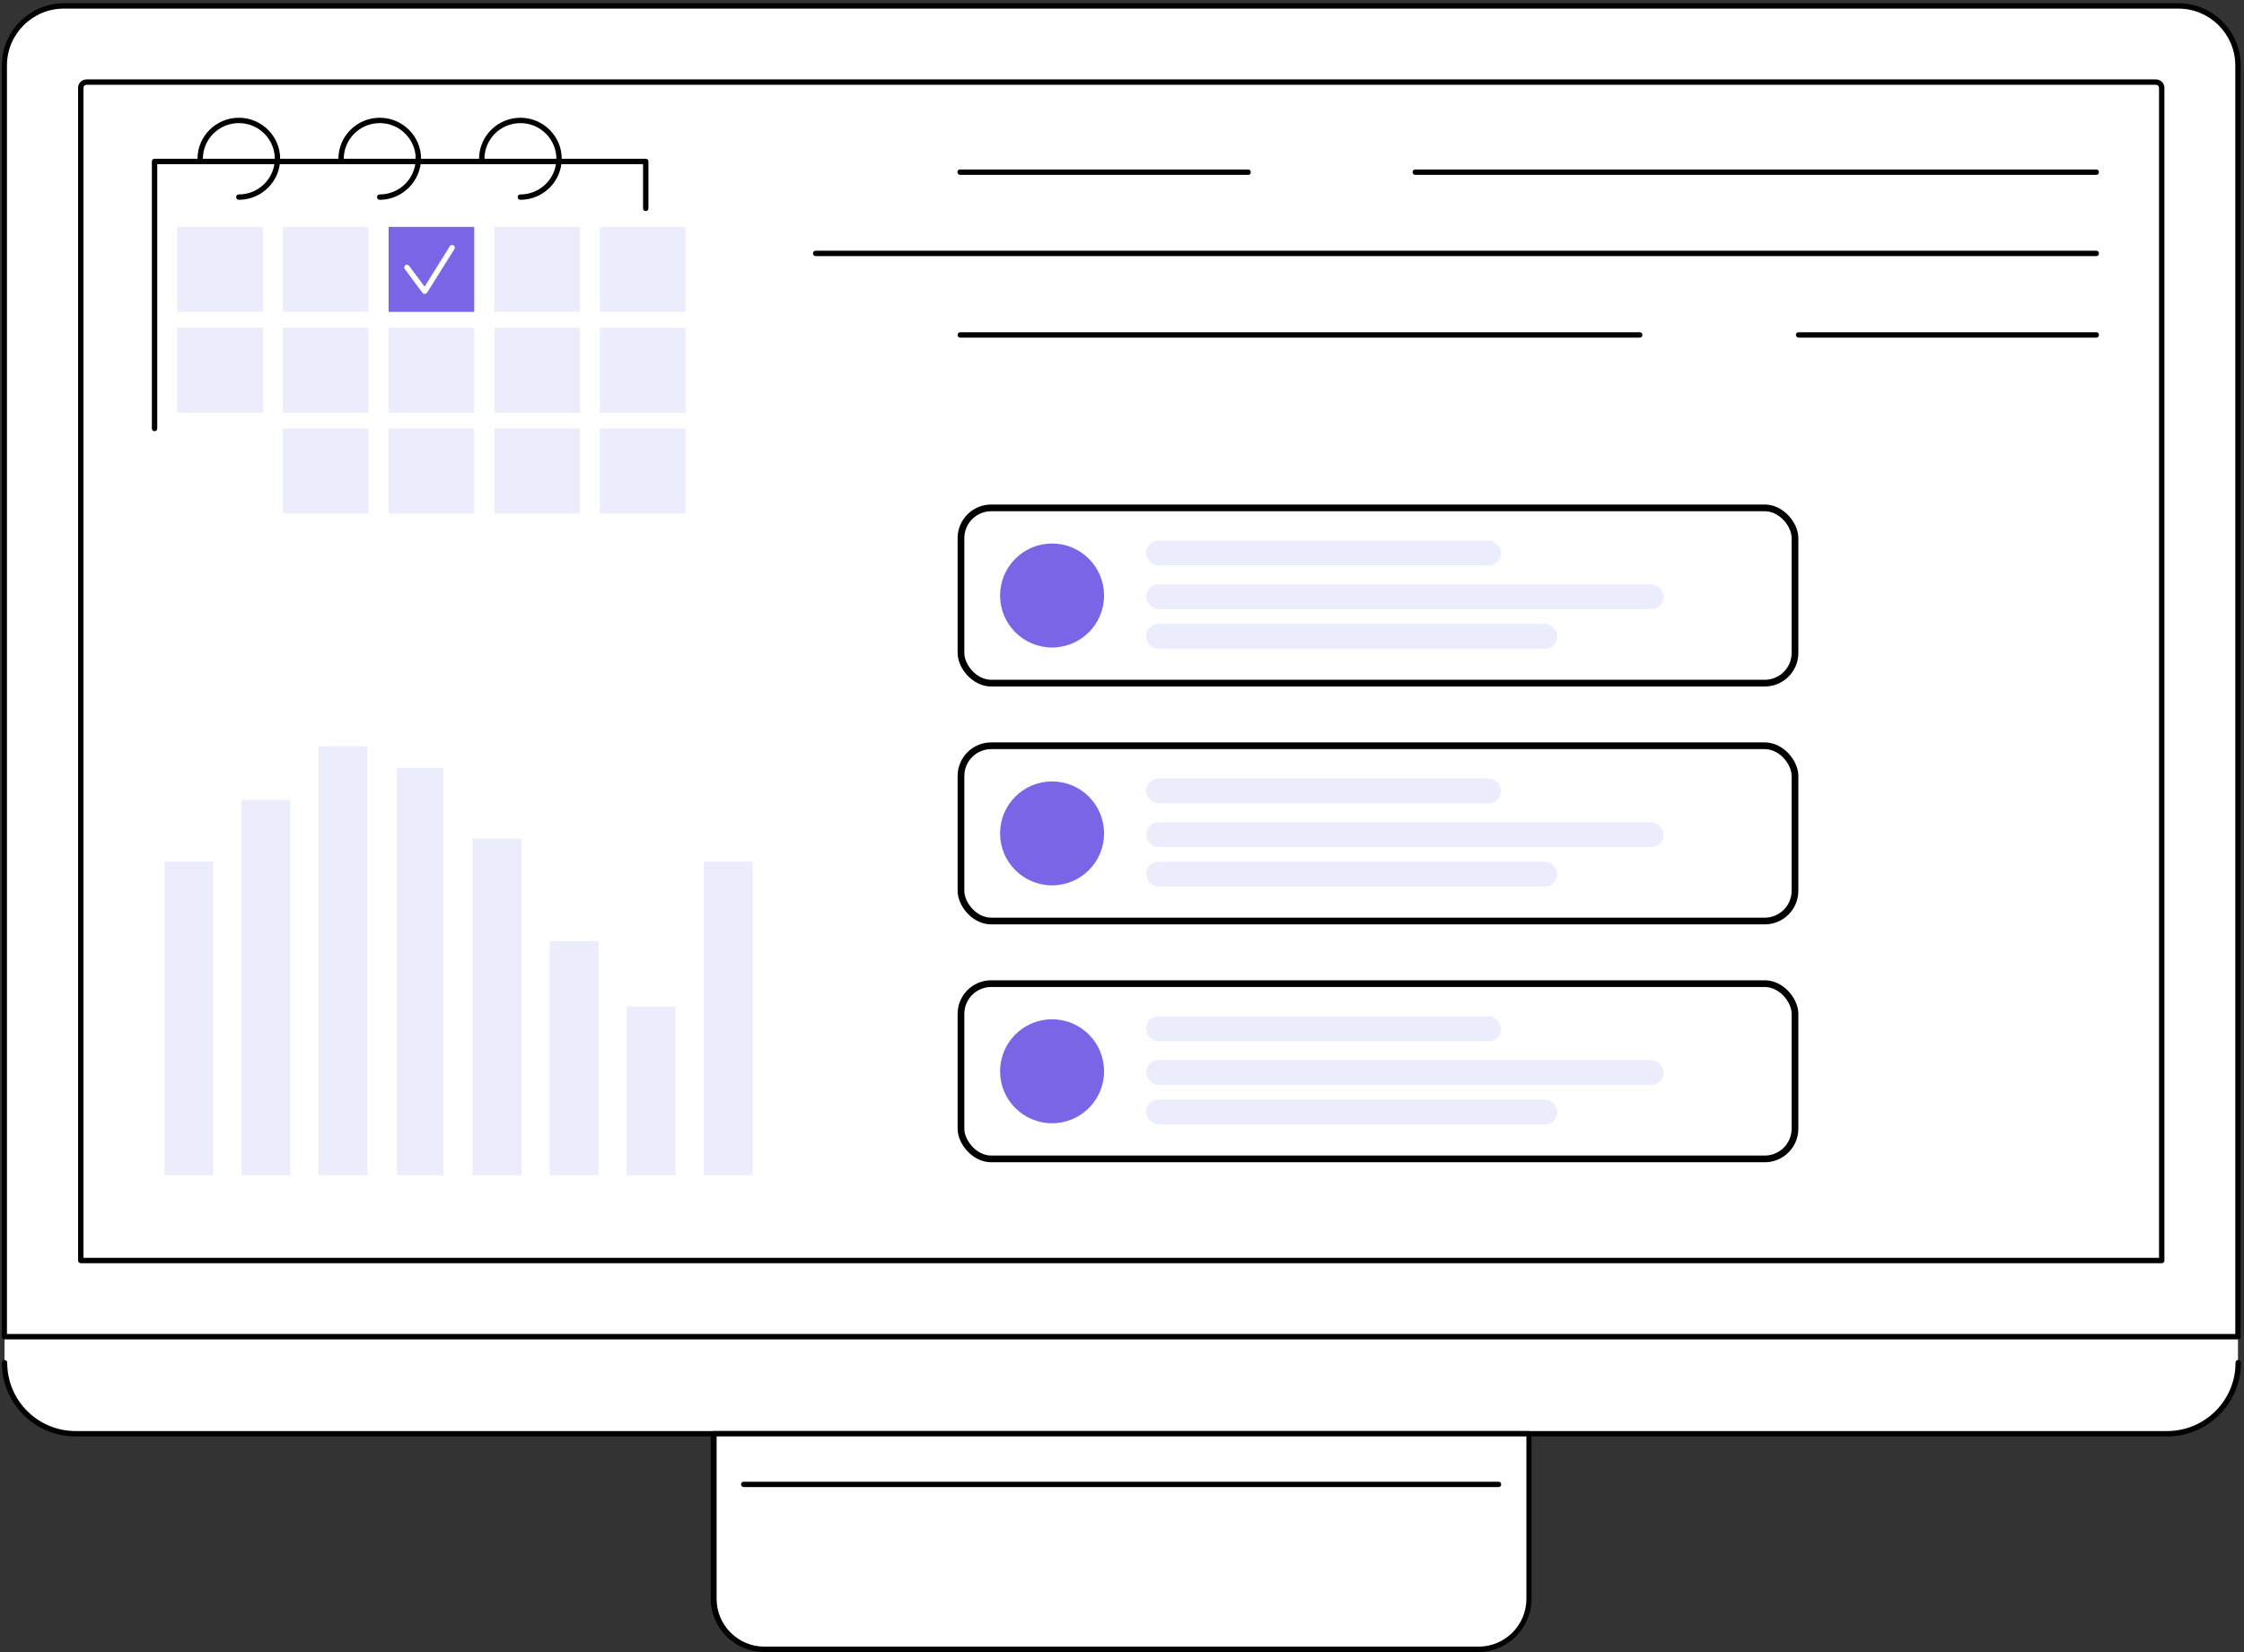 <?xml version="1.0" encoding="UTF-8"?> <svg xmlns="http://www.w3.org/2000/svg" width="334" height="246" viewBox="0 0 334 246" fill="none"><rect x="0" y="0" width="334" height="246" fill="#333333" stroke="none"/><path d="M11.663 213.462H322.117C328.19 213.462 333.104 208.551 333.104 202.483V9.746C333.104 4.836 329.148 0.884 324.235 0.884H9.545C4.631 0.884 0.676 4.836 0.676 9.746V202.483C0.676 208.551 5.59 213.462 11.663 213.462Z" fill="white"></path><path d="M0.675 199.409H333.102C333.342 199.409 333.502 199.25 333.502 199.01V9.746C333.502 4.636 329.347 0.484 324.233 0.484H9.544C4.431 0.484 0.276 4.636 0.276 9.746V199.01C0.276 199.25 0.436 199.409 0.675 199.409ZM332.703 198.611H1.035V9.746C1.035 5.075 4.83 1.283 9.504 1.283H324.233C328.908 1.283 332.703 5.075 332.703 9.746V198.611Z" fill="black"></path><path d="M12.019 188.072H321.755C321.994 188.072 322.154 187.912 322.154 187.673V13.099C322.154 12.381 321.595 11.822 320.876 11.822H12.898C12.179 11.822 11.62 12.381 11.62 13.099V187.673C11.62 187.912 11.82 188.072 12.019 188.072ZM321.355 187.273H12.419V13.099C12.419 12.82 12.619 12.62 12.898 12.62H320.876C321.156 12.62 321.355 12.82 321.355 13.099V187.273Z" fill="black"></path><path d="M11.261 213.861H322.555C328.627 213.861 333.541 208.951 333.541 202.883C333.541 202.643 333.381 202.483 333.142 202.483C332.902 202.483 332.742 202.643 332.742 202.883C332.742 208.511 328.188 213.062 322.555 213.062H11.261C5.628 213.062 1.074 208.511 1.074 202.883C1.074 202.643 0.914 202.483 0.674 202.483C0.435 202.483 0.275 202.643 0.275 202.883C0.275 208.951 5.189 213.861 11.261 213.861Z" fill="black"></path><path d="M113.734 245.558H220.042C224.197 245.558 227.553 242.204 227.553 238.053V213.461H106.183V238.053C106.223 242.204 109.579 245.558 113.734 245.558Z" fill="white"></path><path d="M113.733 245.957H220.041C224.396 245.957 227.951 242.404 227.951 238.052V213.461C227.951 213.222 227.791 213.062 227.552 213.062H106.182C105.943 213.062 105.783 213.222 105.783 213.461V238.052C105.823 242.404 109.378 245.957 113.733 245.957ZM227.192 213.86V238.052C227.192 241.965 223.996 245.158 220.081 245.158H113.773C109.858 245.158 106.662 241.965 106.662 238.052V213.86H227.192Z" fill="black"></path><path d="M110.735 221.406H223.036C223.276 221.406 223.436 221.246 223.436 221.007C223.436 220.767 223.276 220.607 223.036 220.607H110.696C110.456 220.607 110.296 220.767 110.296 221.007C110.336 221.246 110.496 221.406 110.735 221.406Z" fill="black"></path><path d="M142.9 26.034H185.767C186.006 26.034 186.166 25.874 186.166 25.635C186.166 25.395 186.006 25.235 185.767 25.235H142.9C142.66 25.235 142.5 25.395 142.5 25.635C142.5 25.834 142.7 26.034 142.9 26.034Z" fill="black"></path><path d="M210.655 26.034H312.009C312.248 26.034 312.408 25.874 312.408 25.635C312.408 25.395 312.248 25.235 312.009 25.235H210.655C210.415 25.235 210.255 25.395 210.255 25.635C210.255 25.834 210.415 26.034 210.655 26.034Z" fill="black"></path><path d="M121.405 38.13H312.009C312.248 38.13 312.408 37.97 312.408 37.731C312.408 37.491 312.248 37.331 312.009 37.331H121.405C121.166 37.331 121.006 37.491 121.006 37.731C121.006 37.97 121.206 38.13 121.405 38.13Z" fill="black"></path><path d="M142.901 50.266H244.056C244.295 50.266 244.455 50.106 244.455 49.867C244.455 49.627 244.295 49.467 244.056 49.467H142.941C142.701 49.467 142.542 49.627 142.542 49.867C142.502 50.066 142.701 50.266 142.901 50.266Z" fill="black"></path><path d="M267.704 50.266H312.009C312.248 50.266 312.408 50.106 312.408 49.867C312.408 49.627 312.248 49.467 312.009 49.467H267.704C267.464 49.467 267.304 49.627 267.304 49.867C267.304 50.066 267.504 50.266 267.704 50.266Z" fill="black"></path><path d="M104.743 128.271H112.014V174.978H104.743V128.271Z" fill="#EBEDFD"></path><path d="M93.278 149.868H100.549V174.978H93.278V149.868Z" fill="#EBEDFD"></path><path d="M81.809 140.127H89.08V174.978H81.809V140.127Z" fill="#EBEDFD"></path><path d="M70.344 124.837H77.615V174.978H70.344V124.837Z" fill="#EBEDFD"></path><path d="M59.079 114.338H65.99V174.977H59.079V114.338Z" fill="#EBEDFD"></path><path d="M47.415 111.104H54.685V174.978H47.415V111.104Z" fill="#EBEDFD"></path><path d="M35.946 119.089H43.217V174.978H35.946V119.089Z" fill="#EBEDFD"></path><path d="M24.481 128.271H31.752V174.978H24.481V128.271Z" fill="#EBEDFD"></path><path d="M23.005 64.198C23.245 64.198 23.404 64.038 23.404 63.798V24.437H95.715V31.023C95.715 31.263 95.874 31.423 96.114 31.423C96.354 31.423 96.514 31.263 96.514 31.023V24.037C96.514 23.798 96.354 23.638 96.114 23.638H23.005C22.765 23.638 22.605 23.798 22.605 24.037V63.798C22.605 63.998 22.765 64.198 23.005 64.198Z" fill="black"></path><path d="M35.549 29.746C35.309 29.746 35.149 29.586 35.149 29.347C35.149 29.107 35.309 28.948 35.549 28.948C38.505 28.948 40.902 26.552 40.902 23.638C40.902 20.724 38.505 18.329 35.549 18.329C32.593 18.329 30.195 20.724 30.195 23.638C30.195 23.878 30.036 24.037 29.796 24.037C29.556 24.037 29.396 23.878 29.396 23.638C29.396 20.285 32.153 17.53 35.549 17.53C38.945 17.53 41.701 20.285 41.701 23.638C41.701 26.991 38.945 29.746 35.549 29.746Z" fill="black"></path><path d="M56.522 29.746C56.282 29.746 56.122 29.586 56.122 29.347C56.122 29.107 56.282 28.948 56.522 28.948C59.478 28.948 61.875 26.552 61.875 23.638C61.875 20.724 59.478 18.329 56.522 18.329C53.565 18.329 51.168 20.724 51.168 23.638C51.168 23.878 51.008 24.037 50.769 24.037C50.529 24.037 50.369 23.878 50.369 23.638C50.369 20.285 53.126 17.53 56.522 17.53C59.917 17.53 62.674 20.285 62.674 23.638C62.634 26.991 59.877 29.746 56.522 29.746Z" fill="black"></path><path d="M77.459 29.746C77.219 29.746 77.059 29.586 77.059 29.347C77.059 29.107 77.219 28.948 77.459 28.948C80.415 28.948 82.812 26.552 82.812 23.638C82.812 20.724 80.415 18.329 77.459 18.329C74.503 18.329 72.106 20.724 72.106 23.638C72.106 23.878 71.946 24.037 71.706 24.037C71.466 24.037 71.307 23.878 71.307 23.638C71.307 20.285 74.063 17.53 77.459 17.53C80.855 17.53 83.611 20.285 83.611 23.638C83.611 26.991 80.855 29.746 77.459 29.746Z" fill="black"></path><path d="M89.281 33.778H102.025V46.433H89.281V33.778Z" fill="#EBEDFD"></path><path d="M73.578 33.778H86.322V46.433H73.578V33.778Z" fill="#EBEDFD"></path><path d="M57.84 33.778H70.584V46.433H57.84V33.778Z" fill="#7965E5"></path><path d="M42.098 33.778H54.842V46.433H42.098V33.778Z" fill="#EBEDFD"></path><path d="M26.398 33.778H39.143V46.433H26.398V33.778Z" fill="#EBEDFD"></path><path d="M63.196 43.758C63.076 43.758 62.956 43.718 62.876 43.598L60.24 40.045C60.12 39.886 60.16 39.606 60.319 39.486C60.479 39.367 60.759 39.407 60.879 39.566L63.196 42.68L66.951 36.652C67.071 36.452 67.311 36.412 67.511 36.532C67.71 36.652 67.75 36.892 67.63 37.091L63.556 43.598C63.436 43.678 63.316 43.758 63.196 43.758Z" fill="white"></path><path d="M89.281 48.788H102.025V61.443H89.281V48.788Z" fill="#EBEDFD"></path><path d="M73.578 48.788H86.322V61.443H73.578V48.788Z" fill="#EBEDFD"></path><path d="M57.84 48.788H70.584V61.443H57.84V48.788Z" fill="#EBEDFD"></path><path d="M42.098 48.788H54.842V61.443H42.098V48.788Z" fill="#EBEDFD"></path><path d="M26.398 48.788H39.143V61.443H26.398V48.788Z" fill="#EBEDFD"></path><path d="M89.281 63.798H102.025V76.453H89.281V63.798Z" fill="#EBEDFD"></path><path d="M73.578 63.798H86.322V76.453H73.578V63.798Z" fill="#EBEDFD"></path><path d="M57.84 63.798H70.584V76.453H57.84V63.798Z" fill="#EBEDFD"></path><path d="M42.098 63.798H54.842V76.453H42.098V63.798Z" fill="#EBEDFD"></path><rect x="143.033" y="75.616" width="124.136" height="26.093" rx="4.5" stroke="black"></rect><circle cx="156.592" cy="88.663" r="7.739" fill="#7965E5"></circle><rect x="170.588" y="80.496" width="52.847" height="3.694" rx="1.847" fill="#EBEDFD"></rect><rect x="170.588" y="86.999" width="77.044" height="3.694" rx="1.847" fill="#EBEDFD"></rect><rect x="170.588" y="92.891" width="61.207" height="3.694" rx="1.847" fill="#EBEDFD"></rect><rect x="143.033" y="111.033" width="124.136" height="26.093" rx="4.5" stroke="black"></rect><circle cx="156.592" cy="124.079" r="7.739" fill="#7965E5"></circle><rect x="170.588" y="115.913" width="52.847" height="3.694" rx="1.847" fill="#EBEDFD"></rect><rect x="170.588" y="122.416" width="77.044" height="3.694" rx="1.847" fill="#EBEDFD"></rect><rect x="170.588" y="128.308" width="61.207" height="3.694" rx="1.847" fill="#EBEDFD"></rect><rect x="143.033" y="146.449" width="124.136" height="26.093" rx="4.5" stroke="black"></rect><circle cx="156.592" cy="159.496" r="7.739" fill="#7965E5"></circle><rect x="170.588" y="151.329" width="52.847" height="3.694" rx="1.847" fill="#EBEDFD"></rect><rect x="170.588" y="157.833" width="77.044" height="3.694" rx="1.847" fill="#EBEDFD"></rect><rect x="170.588" y="163.724" width="61.207" height="3.694" rx="1.847" fill="#EBEDFD"></rect></svg> 